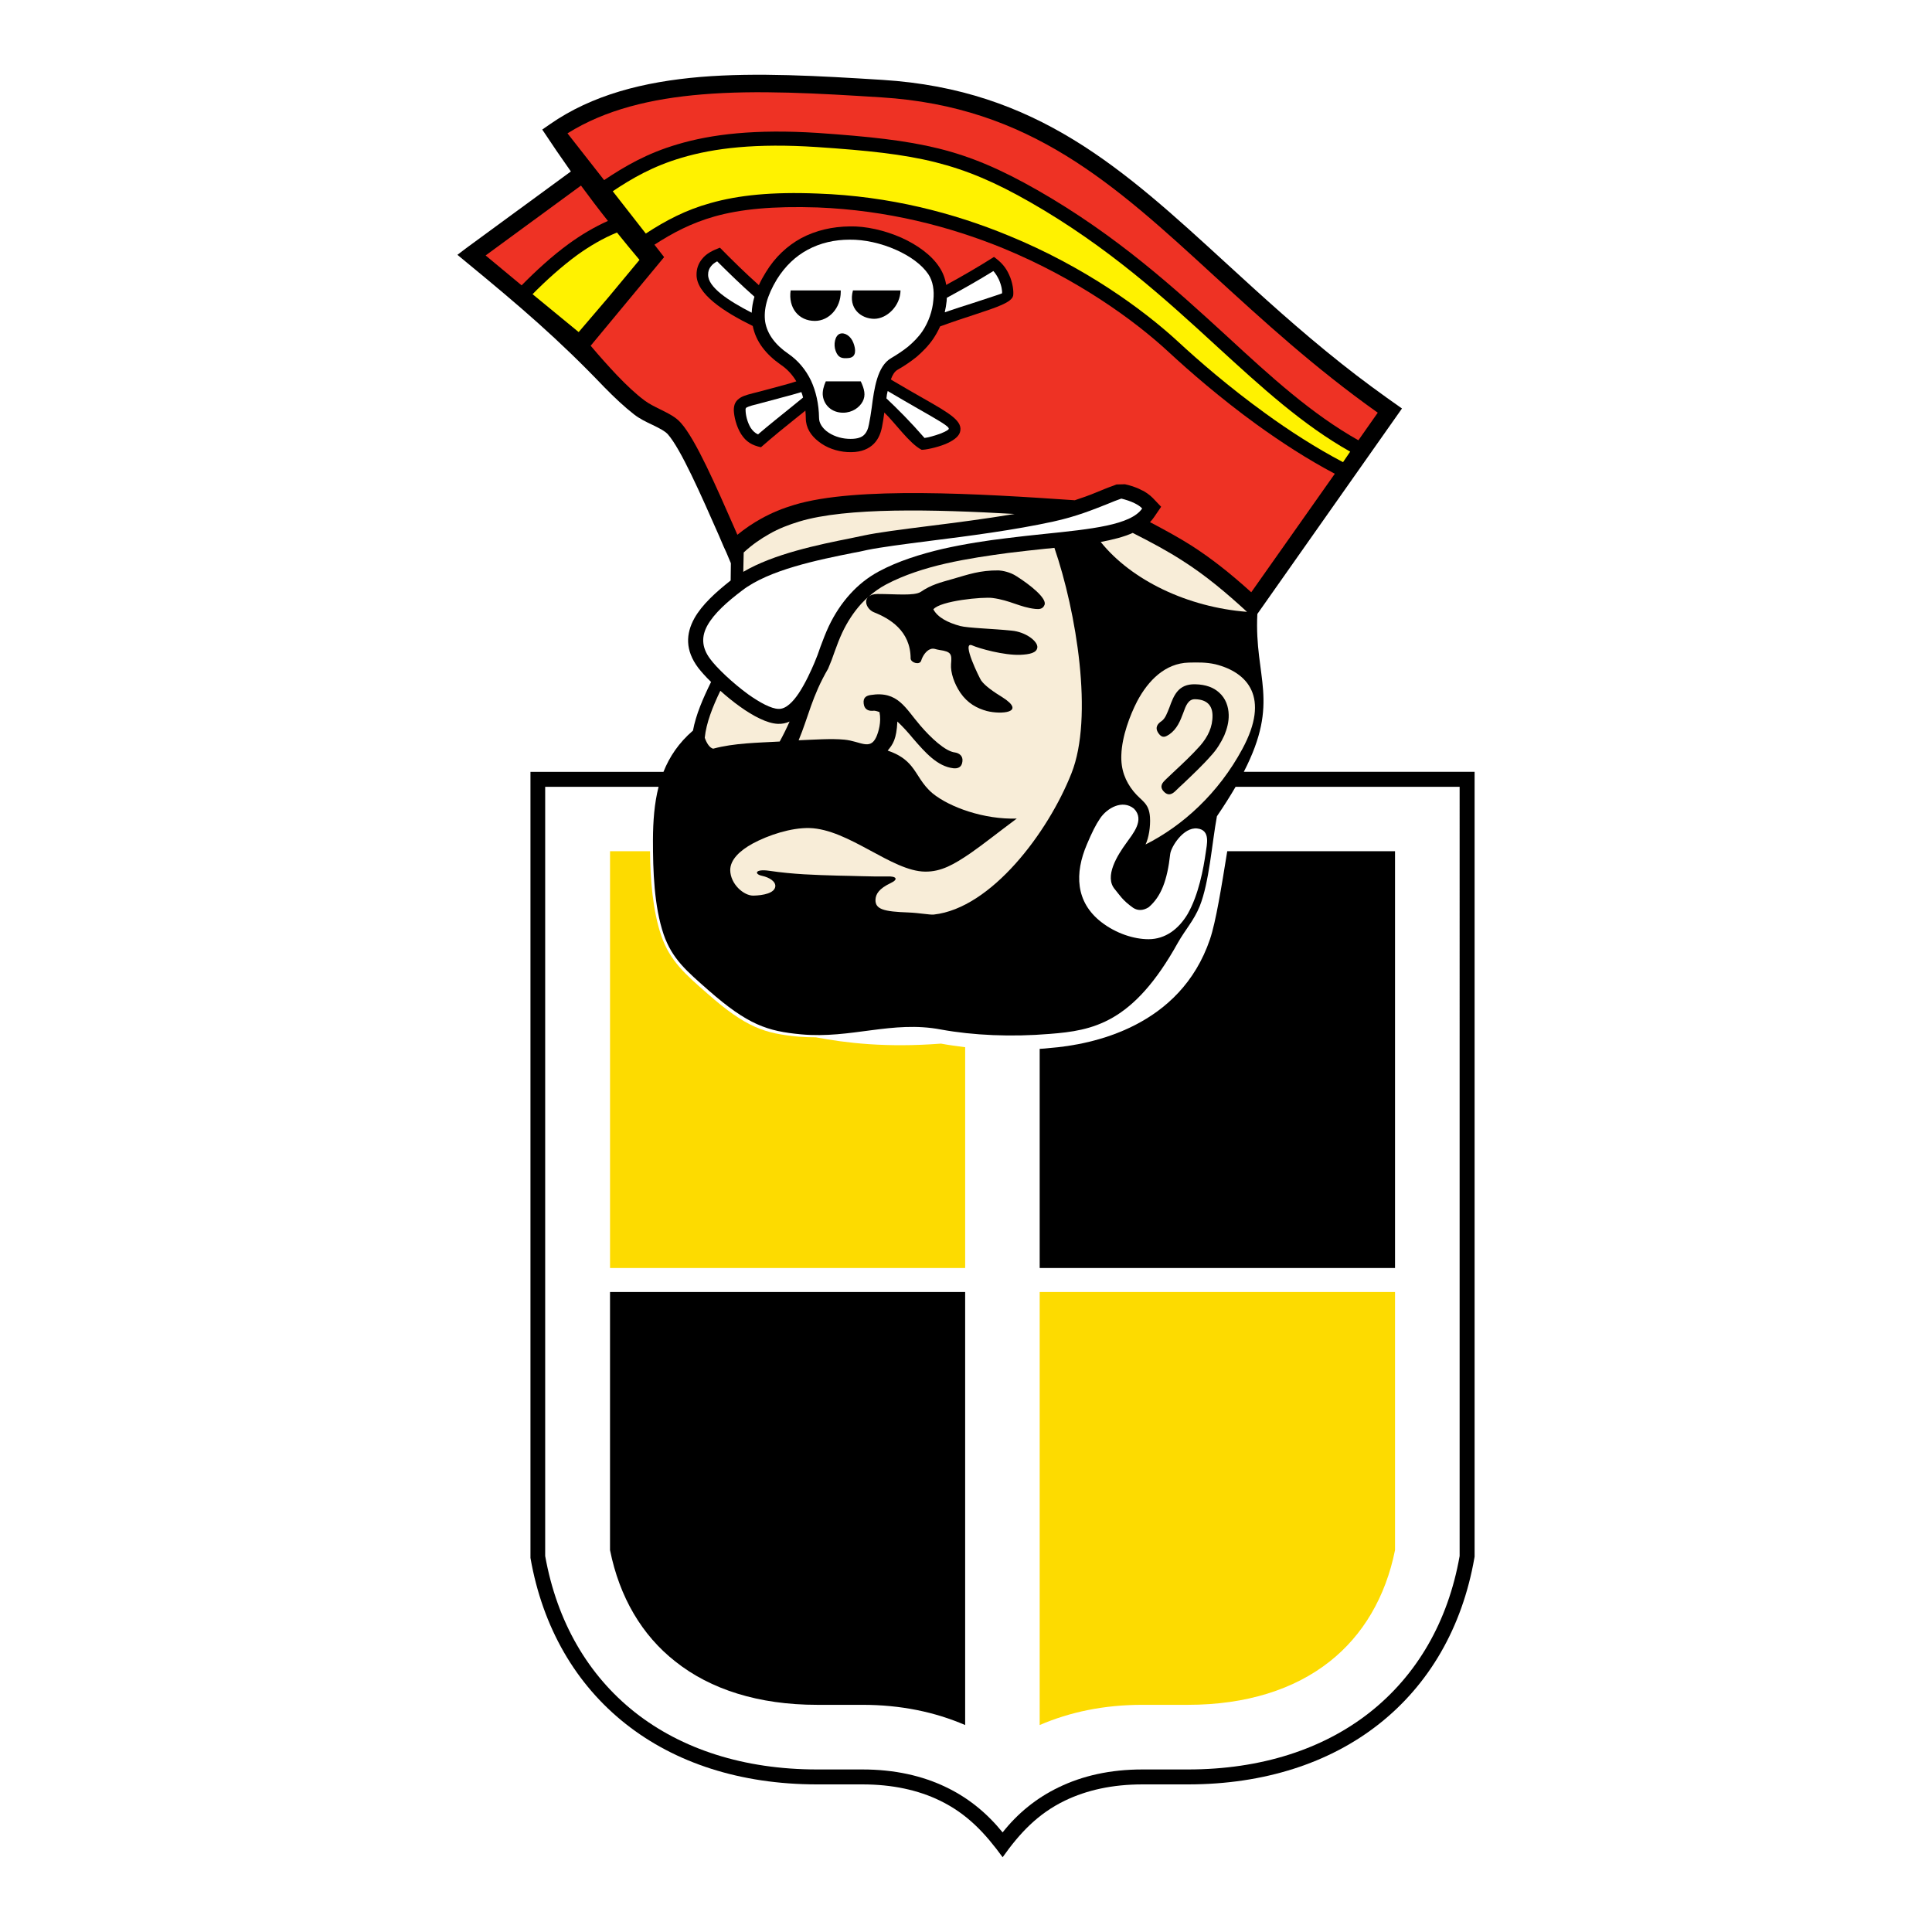 <?xml version="1.0" encoding="utf-8"?>
<!-- Generator: Adobe Illustrator 13.0.0, SVG Export Plug-In . SVG Version: 6.00 Build 14948)  -->
<!DOCTYPE svg PUBLIC "-//W3C//DTD SVG 1.0//EN" "http://www.w3.org/TR/2001/REC-SVG-20010904/DTD/svg10.dtd">
<svg version="1.0" id="Layer_1" xmlns="http://www.w3.org/2000/svg" xmlns:xlink="http://www.w3.org/1999/xlink" x="0px" y="0px"
	 width="192.756px" height="192.756px" viewBox="0 0 192.756 192.756" enable-background="new 0 0 192.756 192.756"
	 xml:space="preserve">
<g>
	<polygon fill-rule="evenodd" clip-rule="evenodd" fill="#FFFFFF" points="0,0 192.756,0 192.756,192.756 0,192.756 0,0 	"/>
	<path fill-rule="evenodd" clip-rule="evenodd" d="M124.095,77.007c3.652-7.103,1.031-9.342,1.351-15.752l14.429-20.499
		c-2.036-1.428-4.053-2.898-6.007-4.453c-4.263-3.381-7.98-6.784-11.509-10.018C112.046,16.833,103.455,8.937,88.04,7.97
		c-6.385-0.399-12.539-0.756-18.146-0.294c-5.692,0.483-10.816,1.785-15.038,4.726l-0.756,0.525c0.945,1.429,1.89,2.814,2.856,4.18
		l-10.438,7.645l-0.882,0.672l0.84,0.694c5.44,4.474,9.22,7.708,13.82,12.517c1.029,1.05,1.995,1.954,2.961,2.709
		c0.567,0.441,1.218,0.756,1.849,1.05c0.651,0.315,1.26,0.63,1.533,0.945c1.302,1.491,3.276,5.985,5.083,10.081
		c0.336,0.798,0.672,1.575,0.756,1.723l0.441,1.05l-0.021,1.722c-1.491,1.176-2.856,2.415-3.613,3.759
		c-0.861,1.554-0.945,3.192,0.378,4.957c0.294,0.378,0.735,0.882,1.281,1.408c-0.798,1.617-1.512,3.255-1.806,4.851
		c-1.415,1.219-2.342,2.604-2.944,4.117h-13.27v78.298v0.127c1.218,6.973,4.537,12.643,9.514,16.57
		c4.894,3.865,11.404,6.027,19.091,6.027h4.516c2.983,0,5.566,0.566,7.729,1.617c2.73,1.324,4.516,3.256,6.259,5.65
		c1.701-2.395,3.487-4.326,6.217-5.65c2.185-1.051,4.746-1.617,7.729-1.617h4.536c7.666,0,14.177-2.162,19.07-6.027
		c4.978-3.928,8.297-9.598,9.515-16.57l0.021-0.127V77.007H124.095L124.095,77.007z"/>
	<path fill-rule="evenodd" clip-rule="evenodd" fill="#FFFFFF" d="M123.276,78.498c-0.524,0.903-1.139,1.877-1.863,2.94
		c-0.504,2.709-0.756,6.574-1.723,8.989c-0.587,1.429-1.407,2.29-2.163,3.613c-4.473,8.065-8.484,8.778-12.812,9.114
		c-3.801,0.316-7.624,0.148-10.837-0.439c-4.852-0.924-8.947,0.943-13.946,0.482c-3.381-0.314-5.313-0.945-9.262-4.41
		c-2.143-1.891-3.592-3.088-4.453-5.545c-0.967-2.856-1.072-6.364-1.072-9.451c0.01-1.86,0.138-3.639,0.563-5.293H54.393v76.745
		c1.176,6.574,4.285,11.908,8.968,15.605c4.642,3.654,10.837,5.691,18.167,5.691h4.516c3.213,0,6.007,0.631,8.38,1.785
		c2.226,1.07,4.074,2.605,5.607,4.494c1.491-1.889,3.36-3.424,5.587-4.494c2.373-1.154,5.146-1.785,8.359-1.785h4.536
		c7.33,0,13.505-2.037,18.146-5.691c4.684-3.697,7.813-9.031,8.969-15.605V78.498H123.276L123.276,78.498z"/>
	<path fill-rule="evenodd" clip-rule="evenodd" d="M60.862,128.904v25.75c0.945,4.705,3.192,8.506,6.511,11.109
		c3.507,2.793,8.317,4.328,14.155,4.328h4.516c3.822,0,7.225,0.713,10.25,2.016v-43.203H60.862L60.862,128.904z"/>
	<path fill-rule="evenodd" clip-rule="evenodd" d="M139.182,126.51V84.925h-16.739c-0.588,3.633-1.134,7.036-1.722,8.779
		c-2.962,8.716-11.678,10.522-16.005,10.858c-0.315,0.041-0.651,0.062-0.987,0.084v21.863H139.182L139.182,126.51z"/>
	<path fill-rule="evenodd" clip-rule="evenodd" fill="#FDDB00" d="M103.729,172.107c3.024-1.303,6.427-2.016,10.25-2.016h4.536
		c5.817,0,10.628-1.535,14.156-4.328c3.298-2.604,5.565-6.404,6.511-11.109v-25.75h-35.453V172.107L103.729,172.107z"/>
	<path fill-rule="evenodd" clip-rule="evenodd" fill="#FDDB00" d="M64.853,84.925h-3.99v41.585h35.432v-22.031
		c-0.819-0.105-1.638-0.211-2.415-0.357c-5.482,0.42-9.473-0.062-12.477-0.629c-0.567,0-1.133-0.021-1.701-0.064
		c-3.381-0.314-5.229-0.861-9.178-4.348c-2.143-1.869-3.675-3.213-4.537-5.691C65.125,90.89,64.874,87.718,64.853,84.925
		L64.853,84.925z"/>
	<path fill-rule="evenodd" clip-rule="evenodd" fill="#FFFFFF" d="M70.859,65.749c0.63,0.861,2.206,2.374,3.823,3.549
		c1.134,0.798,2.248,1.408,2.982,1.428c0.735,0.042,1.449-0.693,2.037-1.575c0.693-1.05,1.239-2.289,1.554-3.024
		c0.21-0.483,0.42-1.05,0.609-1.617c0.252-0.671,0.504-1.344,0.819-2.017c0.567-1.197,1.281-2.289,2.142-3.234
		c0.819-0.903,1.765-1.659,2.856-2.247c1.912-1.029,4.138-1.723,6.364-2.248c2.226-0.503,4.452-0.84,6.385-1.07
		c1.197-0.147,2.478-0.294,3.738-0.42c4.684-0.483,8.653-0.882,9.787-2.542c-0.188-0.21-0.462-0.378-0.756-0.525
		c-0.42-0.21-0.903-0.357-1.323-0.462c-0.44,0.147-0.903,0.336-1.407,0.546c-1.386,0.546-3.066,1.24-5.377,1.744
		c-3.823,0.84-8.464,1.449-12.349,1.932c-2.625,0.336-4.873,0.63-6.217,0.903c-0.63,0.147-0.966,0.21-1.324,0.273
		c-3.57,0.713-8.485,1.701-11.173,3.78c-1.471,1.113-2.772,2.268-3.444,3.465C69.998,63.439,69.956,64.552,70.859,65.749
		L70.859,65.749z"/>
	<path fill-rule="evenodd" clip-rule="evenodd" fill="#FFFFFF" d="M112.361,84.126c-0.84,1.155-2.248,3.339-1.113,4.621
		c0.44,0.525,0.734,1.071,1.807,1.828c0.482,0.315,1.028,0.273,1.554-0.063c1.239-1.071,1.849-2.667,2.143-5.314
		c0.084-0.692,1.302-2.688,2.688-2.541c1.387,0.146,0.945,1.68,0.861,2.374c-0.23,1.638-0.714,4.243-1.806,6.153
		c-0.903,1.513-2.227,2.521-3.907,2.521c-1.449,0-3.234-0.567-4.704-1.702c-2.604-2.016-2.667-4.894-1.449-7.75
		c0.504-1.197,0.903-1.995,1.323-2.604c0.693-1.029,2.226-1.911,3.381-0.966C114.251,81.816,112.991,83.223,112.361,84.126
		L112.361,84.126z"/>
	<path fill-rule="evenodd" clip-rule="evenodd" fill="#F8EDD8" d="M101.229,51.278c-2.878,0.483-5.986,0.882-8.674,1.218
		c-2.667,0.336-4.957,0.63-6.343,0.924c-0.189,0.042-0.735,0.147-1.302,0.273c-3.276,0.65-7.729,1.575-10.753,3.36l0.042-1.932
		c0.84-0.778,1.702-1.365,2.562-1.849c0.945-0.546,1.954-0.924,2.982-1.239C84.448,50.605,93.144,50.816,101.229,51.278
		L101.229,51.278z"/>
	<path fill-rule="evenodd" clip-rule="evenodd" fill="#F8EDD8" d="M124.416,61.044c-5.922-0.461-11.53-3.15-14.597-6.972
		c1.219-0.231,2.311-0.504,3.192-0.903c1.912,0.966,3.466,1.807,4.936,2.751C120.3,57.411,122.38,59.175,124.416,61.044
		L124.416,61.044z"/>
	<path fill-rule="evenodd" clip-rule="evenodd" fill="#F8EDD8" d="M78.778,71.987c-0.315,0.713-0.651,1.386-0.987,1.995
		c-2.184,0.125-4.537,0.147-6.637,0.714c-0.378-0.084-0.672-0.609-0.84-1.092c0.147-1.47,0.777-3.066,1.554-4.684
		c0.588,0.525,1.302,1.113,1.954,1.575c1.344,0.967,2.73,1.681,3.78,1.723C78.021,72.239,78.42,72.155,78.778,71.987L78.778,71.987z
		"/>
	<path fill-rule="evenodd" clip-rule="evenodd" fill="#F8EDD8" d="M105.199,54.66c2.185,6.364,3.928,16.886,1.701,22.494
		c-2.331,5.902-8.002,13.462-13.736,14.092c-0.399,0.042-1.45-0.168-2.542-0.209c-2.436-0.084-3.297-0.315-3.276-1.26
		c0.021-0.567,0.336-1.113,1.533-1.681c0.756-0.357,0.588-0.693-0.357-0.651c-1.764,0.021-3.36-0.063-4.914-0.084
		c-2.269-0.063-4.453-0.126-6.868-0.483c-1.428-0.21-1.512,0.336-0.713,0.503c0.776,0.168,1.385,0.589,1.323,1.072
		c-0.084,0.651-1.176,0.882-2.185,0.903c-0.945,0.021-2.289-1.134-2.311-2.541c0-1.05,0.967-1.953,2.227-2.646
		c1.596-0.861,3.843-1.596,5.671-1.554c3.927,0.104,8.233,4.326,11.552,4.347c1.596,0.021,2.877-0.714,4.536-1.848
		c1.239-0.861,2.688-2.017,4.6-3.445c-3.234,0.105-6.679-1.113-8.401-2.52c-1.071-0.904-1.428-1.89-2.122-2.73
		c-0.504-0.609-1.176-1.134-2.353-1.533c0.525-0.63,0.882-1.134,0.966-2.898c0.546,0.503,1.072,1.091,1.575,1.701
		c1.219,1.407,2.416,2.772,4.012,2.961c0.399,0.042,0.84-0.063,0.903-0.672c0.083-0.567-0.336-0.84-0.735-0.903
		c-0.987-0.105-2.457-1.512-3.465-2.688c-1.491-1.722-2.226-3.486-4.957-3.045c-0.378,0.063-0.777,0.211-0.692,0.861
		c0.063,0.567,0.461,0.735,0.861,0.714c0.273-0.042,0.462,0.042,0.714,0.127c0.209,1.008-0.105,1.994-0.315,2.478
		c-0.63,1.386-1.596,0.42-3.193,0.273c-1.302-0.126-2.96,0-4.557,0.063c0.987-2.374,1.323-4.369,2.94-7.141
		c0.252-0.588,0.462-1.134,0.651-1.701c0.231-0.651,0.483-1.302,0.757-1.891c0.503-1.071,1.133-2.037,1.89-2.877
		c0.231-0.231,0.462-0.483,0.714-0.692c-0.483,0.419-0.104,1.259,0.567,1.533c1.533,0.609,3.654,1.827,3.654,4.621
		c0.042,0.419,0.903,0.671,1.051,0.209c0.146-0.483,0.503-1.008,0.924-1.155c0.336-0.126,0.546,0.042,0.903,0.084
		c1.197,0.168,1.239,0.42,1.155,1.407c-0.063,0.84,0.316,1.954,0.925,2.856c0.735,1.071,1.659,1.555,2.646,1.827
		c1.387,0.357,4.012,0.188,1.533-1.385c-0.756-0.463-1.701-1.093-2.1-1.66c-0.146-0.21-2.017-3.969-0.904-3.507
		c0.714,0.315,3.171,1.008,4.81,0.945c0.924-0.042,1.638-0.188,1.7-0.735c0.063-0.609-1.154-1.554-2.582-1.68
		c-1.807-0.189-4.327-0.252-5.125-0.461c-1.219-0.336-2.227-0.841-2.668-1.66c0.693-0.861,4.957-1.26,5.902-1.134
		c1.765,0.231,2.73,0.924,4.264,1.092c0.398,0.042,0.755,0.021,0.924-0.399c0.273-0.651-1.448-2.017-2.814-2.877
		c-0.608-0.399-1.386-0.546-1.743-0.567c-1.91-0.021-3.087,0.42-4.558,0.84c-1.323,0.378-2.184,0.587-3.234,1.302
		c-0.651,0.42-2.521,0.21-4.306,0.21c-0.42,0-0.714,0.105-0.903,0.273c0.525-0.462,1.113-0.882,1.743-1.218
		c1.785-0.945,3.864-1.617,5.986-2.1c2.142-0.483,4.326-0.798,6.217-1.05c1.344-0.168,2.541-0.294,3.718-0.42
		C104.611,54.723,104.905,54.702,105.199,54.66L105.199,54.66z"/>
	<path fill-rule="evenodd" clip-rule="evenodd" fill="#F8EDD8" d="M114.293,84.252c0.315-0.651,0.505-1.785,0.441-2.73
		c-0.104-1.449-0.84-1.575-1.639-2.562c-0.818-1.008-1.281-2.184-1.218-3.654c0.062-1.848,0.861-3.948,1.575-5.334
		c1.112-2.1,2.814-3.802,5.146-3.865c0.903-0.021,1.743-0.042,2.667,0.168c3.193,0.798,5.482,3.277,2.689,8.443
		C121.581,79.128,118.011,82.383,114.293,84.252L114.293,84.252z"/>
	<path fill-rule="evenodd" clip-rule="evenodd" d="M116.268,77.805c0.294-0.294,0.483-0.441,0.798-0.756
		c0.903-0.841,1.891-1.765,2.688-2.667c0.756-0.883,1.239-1.849,1.218-3.024c-0.021-0.987-0.566-1.575-1.742-1.596
		c-0.673-0.021-0.925,0.651-1.177,1.364c-0.294,0.778-0.609,1.597-1.386,2.143c-0.315,0.189-0.673,0.483-1.093-0.125
		c-0.42-0.61,0-0.988,0.315-1.198c0.378-0.273,0.546-0.777,0.777-1.344c0.44-1.219,0.882-2.374,2.583-2.332
		c1.071,0.021,1.849,0.336,2.374,0.819c0.671,0.588,0.944,1.407,0.965,2.227c0.021,0.693-0.168,1.407-0.44,2.058
		c-0.337,0.735-0.777,1.428-1.281,1.974c-0.84,0.966-1.869,1.932-2.772,2.794c-0.336,0.294-0.462,0.441-0.735,0.693
		c-0.272,0.272-0.714,0.692-1.239,0.147C115.617,78.456,116.015,78.057,116.268,77.805L116.268,77.805z"/>
	<path fill-rule="evenodd" clip-rule="evenodd" fill="#EE3224" d="M124.837,59.091l8.338-11.824c-2.71-1.428-5.355-3.15-7.771-4.894
		c-3.653-2.646-6.783-5.377-8.8-7.246c-3.402-3.15-9.094-7.289-16.466-10.334c-5.377-2.205-11.636-3.822-18.567-4.096
		c-4.474-0.146-7.687,0.168-10.292,0.903c-2.289,0.651-4.138,1.617-5.985,2.814l0.966,1.239l-7.33,8.842
		c0.924,1.092,1.806,2.079,2.625,2.941c0.945,0.987,1.848,1.848,2.751,2.52c0.441,0.336,1.009,0.609,1.554,0.882
		c0.799,0.399,1.555,0.756,2.08,1.365c1.491,1.68,3.508,6.321,5.356,10.522c0.084,0.188,0.168,0.378,0.272,0.63
		c0.777-0.63,1.555-1.156,2.353-1.596c1.092-0.609,2.184-1.05,3.318-1.386c6.174-1.869,18.504-1.113,27.997-0.462
		c0.147-0.042,0.273-0.105,0.42-0.147c0.903-0.294,1.617-0.588,2.269-0.861c0.21-0.084,0.399-0.168,0.735-0.294
		c0.314-0.105,0.566-0.21,0.735-0.273l0.84-0.021c0.231,0.042,0.504,0.126,0.776,0.209l0,0c0.295,0.105,0.589,0.21,0.841,0.357
		c0.21,0.084,0.42,0.21,0.63,0.357c0.189,0.126,0.378,0.294,0.546,0.462l0.819,0.862l-0.673,0.986
		c-0.125,0.189-0.272,0.378-0.44,0.546c1.554,0.819,2.898,1.554,4.158,2.353C120.847,55.71,122.652,57.118,124.837,59.091
		L124.837,59.091z"/>
	<path fill-rule="evenodd" clip-rule="evenodd" fill="#EE3224" d="M135.527,43.927l1.932-2.751
		c-6.363-4.516-11.488-9.241-16.276-13.61c-10.061-9.241-18.44-16.928-33.248-17.852c-6.301-0.399-12.392-0.756-17.895-0.294
		c-5.062,0.42-9.641,1.512-13.421,3.885l3.654,4.663c2.017-1.345,4.243-2.667,7.33-3.571c3.381-1.008,7.75-1.533,13.988-1.134
		c5.104,0.357,8.738,0.735,12.056,1.554c3.297,0.819,6.217,2.079,9.829,4.138c7.981,4.557,13.715,9.808,18.944,14.597
		C126.812,37.605,130.864,41.301,135.527,43.927L135.527,43.927z"/>
	<path fill-rule="evenodd" clip-rule="evenodd" fill="#EE3224" d="M57.964,18.514l-9.514,6.973l3.591,2.983
		c1.428-1.449,3.024-2.919,4.726-4.159c1.218-0.882,2.521-1.66,3.886-2.269C59.749,20.908,58.846,19.711,57.964,18.514
		L57.964,18.514z"/>
	<path fill-rule="evenodd" clip-rule="evenodd" fill="#FFF200" d="M133.994,46.111l0.714-1.05
		c-4.767-2.688-8.821-6.406-13.253-10.459c-5.167-4.747-10.858-9.956-18.671-14.429c-3.487-1.995-6.301-3.192-9.473-3.991
		c-3.192-0.798-6.784-1.176-11.825-1.512c-6.049-0.399-10.25,0.104-13.484,1.071c-2.856,0.84-4.957,2.058-6.868,3.339l3.297,4.222
		c1.995-1.302,3.969-2.352,6.469-3.045c2.751-0.777,6.09-1.134,10.711-0.945c7.12,0.252,13.547,1.933,19.029,4.201
		c7.581,3.108,13.421,7.372,16.907,10.585c1.995,1.848,5.062,4.516,8.695,7.141C128.639,42.982,131.285,44.684,133.994,46.111
		L133.994,46.111z"/>
	<path fill-rule="evenodd" clip-rule="evenodd" fill="#FFF200" d="M53.133,29.351l4.601,3.781l2.981-3.487l3.088-3.717
		c-0.756-0.903-1.512-1.807-2.248-2.73c-1.386,0.567-2.709,1.344-3.97,2.247C55.989,26.621,54.478,27.986,53.133,29.351
		L53.133,29.351z"/>
	<path fill-rule="evenodd" clip-rule="evenodd" d="M80.395,41.722c0-0.251-0.021-0.504-0.042-0.756
		c-0.231,0.21-0.504,0.398-0.756,0.609c-1.239,0.987-2.479,1.996-3.675,3.045c-0.882-0.189-1.47-0.525-1.975-1.302
		c-0.504-0.798-0.713-1.806-0.735-2.373c0-0.631,0.189-0.987,0.714-1.302c0.378-0.21,0.903-0.336,1.743-0.546
		c0.862-0.231,1.996-0.525,3.109-0.84c0.23-0.063,0.462-0.147,0.672-0.21c-0.399-0.672-0.924-1.239-1.554-1.659
		c-1.47-1.029-2.479-2.29-2.793-3.865c-2.877-1.407-5.65-3.213-5.608-5.146c0-0.546,0.168-1.071,0.546-1.533
		c0.462-0.588,1.092-0.861,1.785-1.134c1.26,1.281,2.542,2.542,3.885,3.738c0.189-0.42,0.42-0.84,0.693-1.281
		c0.945-1.554,2.163-2.646,3.486-3.381c1.512-0.819,3.192-1.176,4.873-1.197c1.638-0.042,3.528,0.399,5.188,1.134
		c1.575,0.714,2.983,1.722,3.759,2.919c0.357,0.525,0.588,1.134,0.693,1.785c1.617-0.882,3.213-1.807,4.767-2.793
		c0.693,0.504,1.156,0.987,1.513,1.785c0.378,0.819,0.462,1.701,0.399,2.079c-0.147,0.672-1.618,1.155-3.781,1.87
		c-1.029,0.335-2.247,0.735-3.507,1.197c-0.189,0.42-0.42,0.841-0.673,1.218c-0.482,0.714-1.071,1.302-1.68,1.828
		c-0.63,0.504-1.26,0.924-1.89,1.281c-0.294,0.167-0.503,0.503-0.672,0.966c0.063,0.042,0.126,0.063,0.168,0.105
		c1.176,0.693,2.184,1.281,3.045,1.764c2.73,1.554,4.033,2.31,3.676,3.424c-0.168,0.482-0.757,0.861-1.45,1.155
		c-0.882,0.357-2.037,0.588-2.373,0.567c-1.197-0.609-2.646-2.689-3.718-3.718c-0.062,0.525-0.146,1.008-0.231,1.449
		c-0.147,0.735-0.441,1.386-1.008,1.848c-0.567,0.462-1.344,0.714-2.458,0.651c-1.05-0.063-2.101-0.441-2.856-1.05
		C80.899,43.465,80.395,42.667,80.395,41.722L80.395,41.722z"/>
	<path fill-rule="evenodd" clip-rule="evenodd" fill="#FFFFFF" d="M94.257,31.158c0.966-0.336,1.89-0.63,2.688-0.882
		c1.786-0.588,3.024-0.987,3.024-1.008c0.043-0.21-0.041-0.777-0.314-1.386c-0.147-0.293-0.314-0.588-0.546-0.84
		c-1.555,0.966-3.129,1.848-4.642,2.667c0,0.105-0.021,0.231-0.021,0.335C94.404,30.422,94.341,30.8,94.257,31.158L94.257,31.158z"
		/>
	<path fill-rule="evenodd" clip-rule="evenodd" fill="#FFFFFF" d="M74.388,40.924c0,0.42,0.146,1.176,0.525,1.785
		c0.189,0.273,0.42,0.504,0.714,0.63c1.156-0.987,2.268-1.869,3.255-2.667c0.441-0.358,0.861-0.693,1.239-1.008
		c-0.042-0.189-0.104-0.378-0.168-0.546c-0.273,0.084-0.567,0.168-0.861,0.252c-1.092,0.294-2.269,0.609-3.129,0.84
		c-0.756,0.189-1.239,0.315-1.47,0.441C74.409,40.713,74.367,40.777,74.388,40.924L74.388,40.924z"/>
	<path fill-rule="evenodd" clip-rule="evenodd" fill="#FFFFFF" d="M88.439,39.748c1.155,1.092,2.415,2.352,3.801,3.948
		c0.357-0.042,1.05-0.231,1.66-0.462c0.398-0.168,0.735-0.336,0.756-0.441c0.084-0.231-0.966-0.819-3.129-2.058
		c-0.84-0.483-1.827-1.05-2.962-1.722C88.502,39.244,88.46,39.495,88.439,39.748L88.439,39.748z"/>
	<path fill-rule="evenodd" clip-rule="evenodd" fill="#FFFFFF" d="M70.649,27.398c-0.021,1.26,2.016,2.604,4.348,3.801
		c0.021-0.504,0.105-1.029,0.273-1.596c-1.281-1.134-2.52-2.332-3.718-3.529c-0.273,0.147-0.462,0.294-0.609,0.483
		C70.733,26.81,70.649,27.083,70.649,27.398L70.649,27.398z"/>
	<path fill-rule="evenodd" clip-rule="evenodd" fill="#FFFFFF" d="M80.92,37.983c-0.546-1.134-1.323-2.038-2.269-2.688
		c-1.26-0.861-2.1-1.932-2.31-3.192c-0.168-1.198,0.168-2.584,1.176-4.243c0.841-1.344,1.87-2.29,3.024-2.919
		c1.303-0.714,2.751-1.029,4.222-1.029c1.471-0.021,3.172,0.357,4.663,1.029c1.365,0.609,2.541,1.45,3.192,2.415
		c0.462,0.693,0.609,1.618,0.504,2.584c-0.083,1.071-0.482,2.205-1.091,3.108c-0.399,0.588-0.904,1.092-1.428,1.533
		c-0.546,0.441-1.135,0.819-1.702,1.155c-1.365,0.798-1.68,2.982-1.932,4.957c-0.084,0.588-0.168,1.155-0.273,1.639
		c-0.084,0.482-0.252,0.86-0.546,1.112c-0.294,0.252-0.798,0.378-1.554,0.336c-0.778-0.042-1.555-0.315-2.122-0.756
		c-0.441-0.357-0.756-0.819-0.756-1.323C81.697,40.294,81.402,39.034,80.92,37.983L80.92,37.983L80.92,37.983z M85.1,28.973
		c-0.504,1.827,0.84,2.835,2.121,2.835c1.26,0,2.604-1.281,2.625-2.835H85.1L85.1,28.973L85.1,28.973z M78.883,28.973
		c-0.252,1.743,0.798,3.045,2.415,3.045c1.428,0,2.583-1.302,2.583-2.898c0-0.042,0-0.104,0-0.147H78.883L78.883,28.973
		L78.883,28.973z M83.377,35.022c0.252,0.672,0.608,0.777,1.344,0.693c0.735-0.104,0.672-0.861,0.42-1.512
		c-0.251-0.672-0.861-1.071-1.344-0.903S83.125,34.371,83.377,35.022L83.377,35.022L83.377,35.022z M82.39,38.046
		c-0.209,0.462-0.356,1.008-0.294,1.449c0.126,0.946,0.903,1.681,2.017,1.681c0.924,0,1.638-0.525,1.953-1.113
		c0.336-0.63,0.168-1.26-0.188-2.016H82.39L82.39,38.046z"/>
</g>
</svg>
